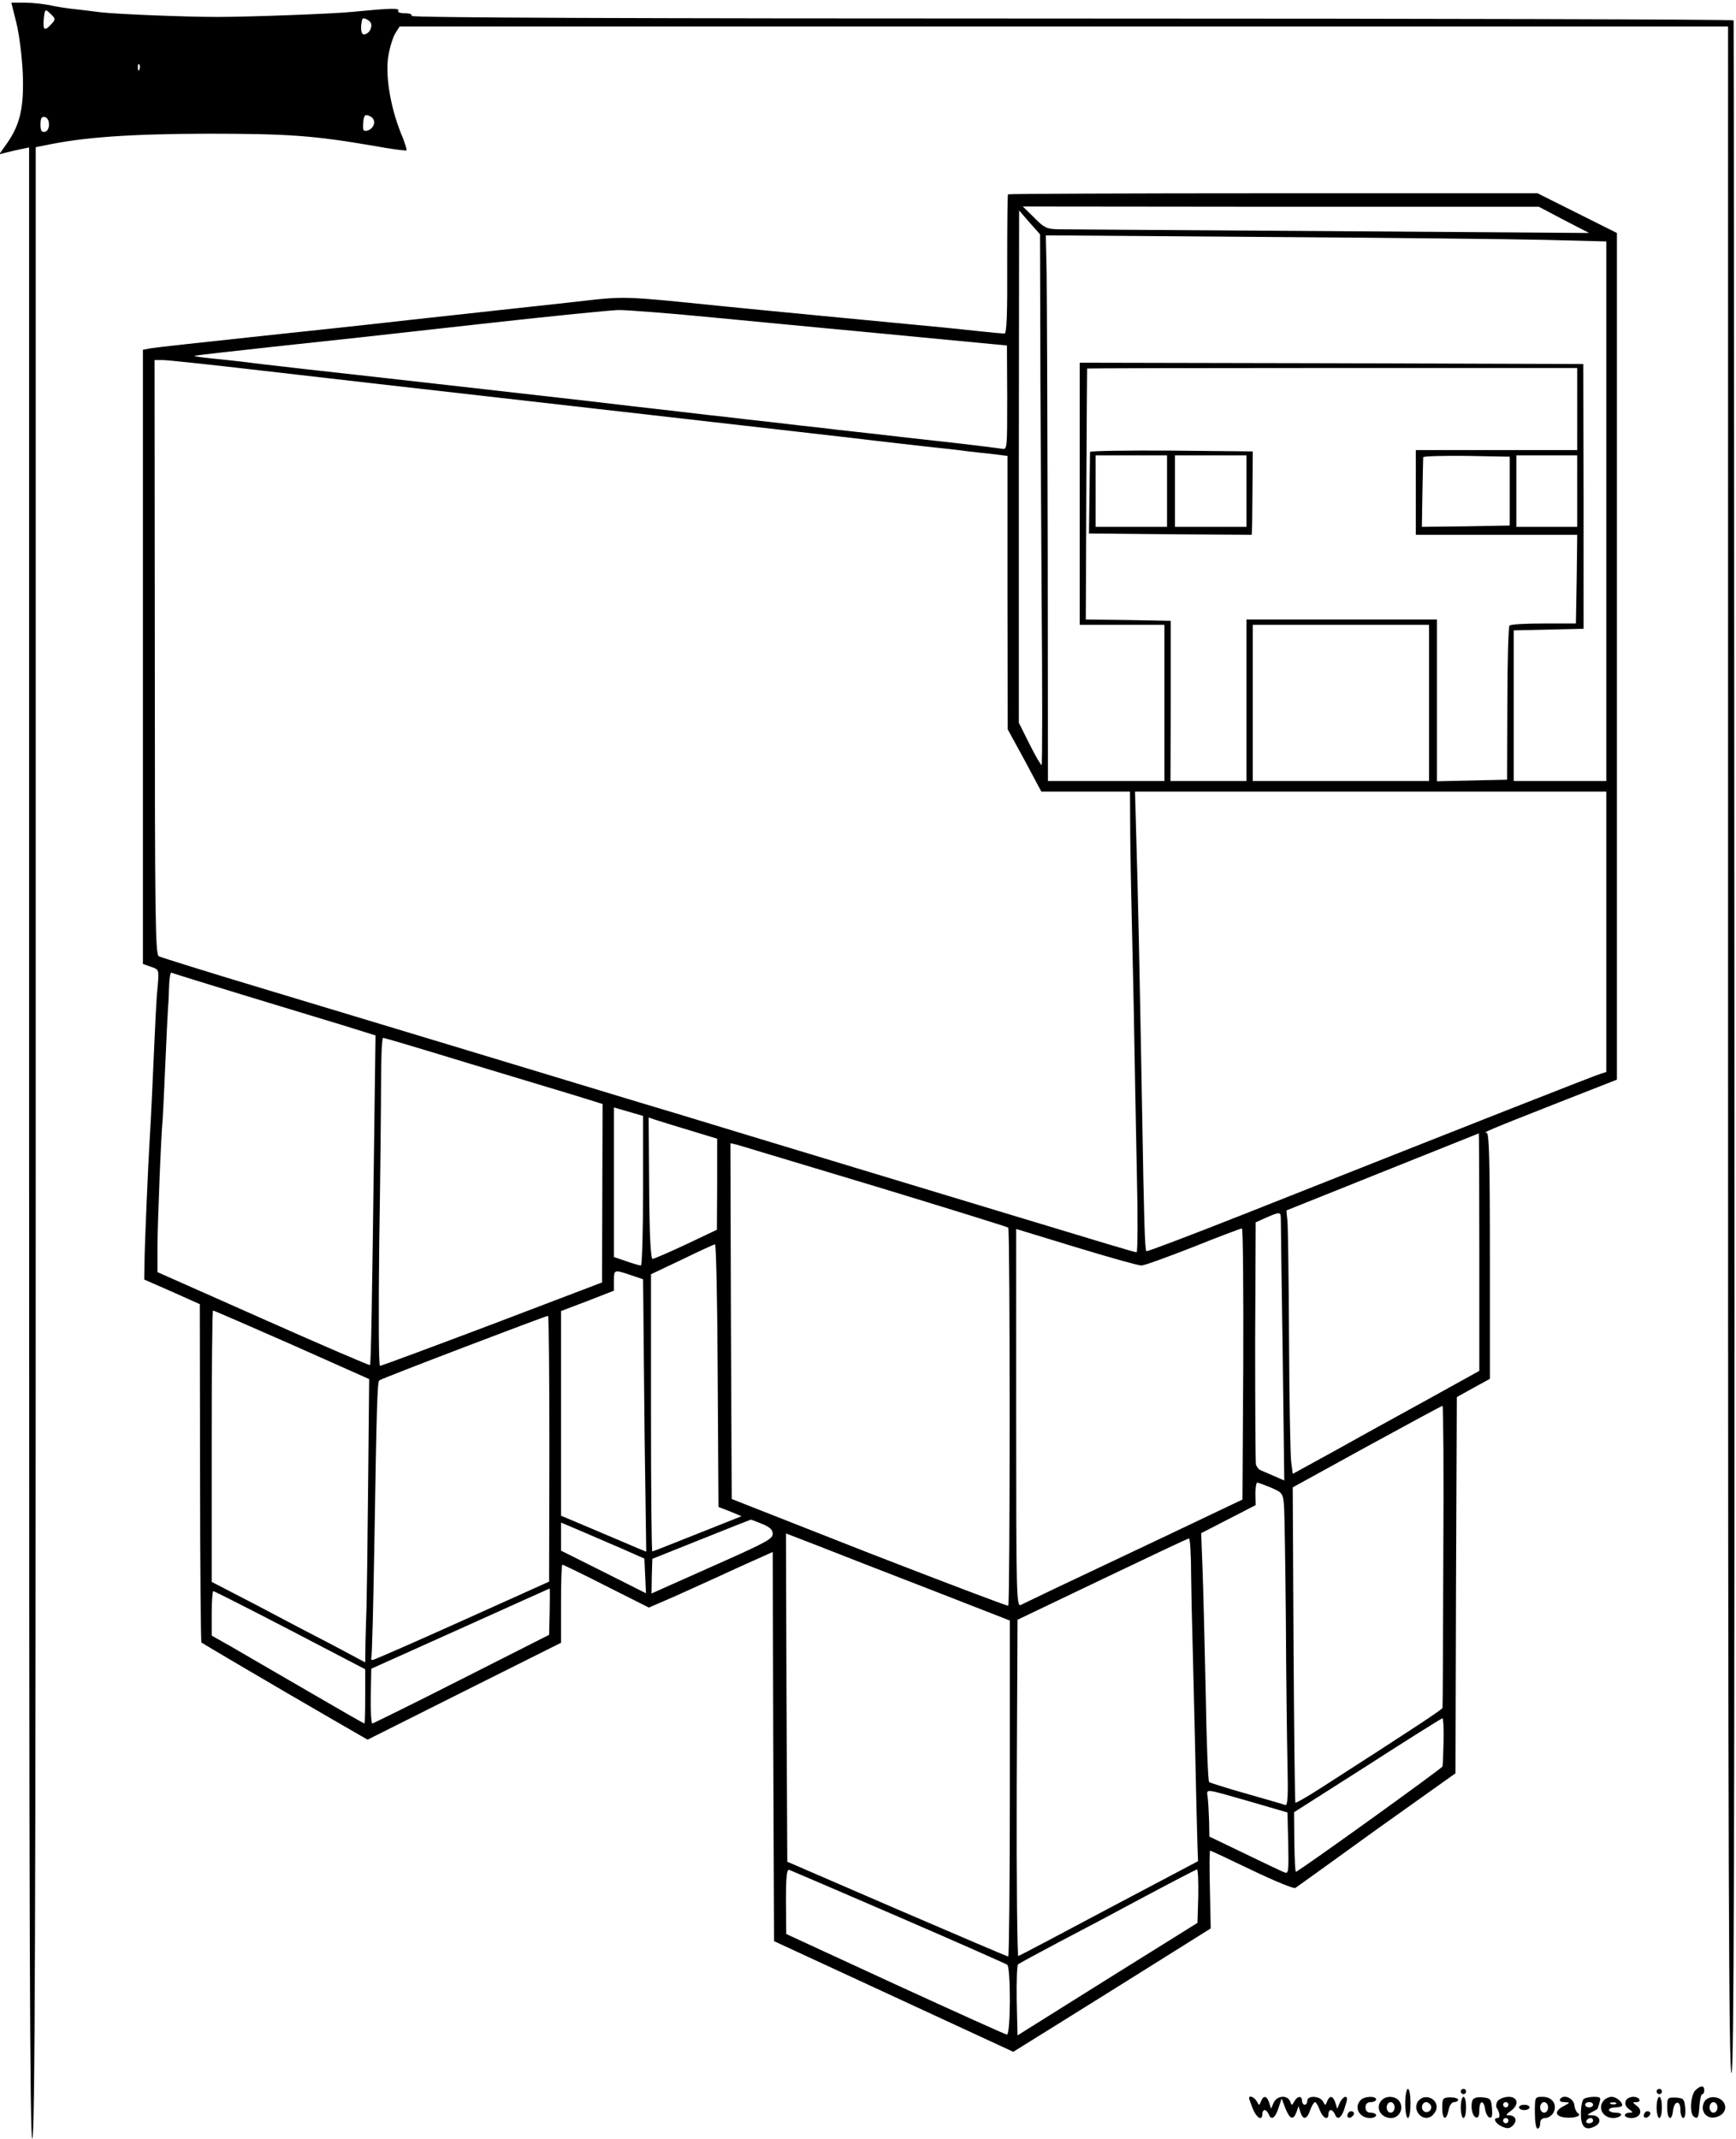<?xml version="1.0" standalone="no"?>
<!DOCTYPE svg PUBLIC "-//W3C//DTD SVG 20010904//EN"
 "http://www.w3.org/TR/2001/REC-SVG-20010904/DTD/svg10.dtd">
<svg version="1.0" xmlns="http://www.w3.org/2000/svg"
 width="656pt" height="808pt" viewBox="0 0 656 808"
 preserveAspectRatio="xMidYMid meet">

<g transform="translate(0,808) scale(0.1,-0.1)"
fill="#000000" stroke="none">
<path d="M62 7993 c11 -44 21 -127 24 -189 5 -129 -10 -194 -58 -263 l-31 -44
27 7 c16 4 41 10 57 13 l29 6 0 -3763 c0 -3004 3 -3761 12 -3758 10 4 13 766
13 3763 l0 3759 35 7 c146 31 320 43 610 44 312 0 405 -7 633 -46 65 -12 120
-19 123 -17 2 3 -7 32 -21 65 -41 102 -60 223 -47 295 6 33 18 71 27 84 l15
24 2510 0 2510 0 0 -3865 c0 -3086 3 -3865 13 -3865 9 0 12 780 11 3873 -1
2129 -2 3875 -3 3880 0 4 -1126 7 -2502 7 -1664 0 -2498 3 -2494 10 4 6 -7 10
-25 10 -19 0 -29 4 -25 10 6 10 -33 9 -175 -5 -69 -7 -387 -19 -510 -19 -123
0 -388 11 -443 18 -15 2 -55 7 -90 11 -34 3 -80 11 -102 16 -22 4 -63 9 -91 9
l-51 0 19 -77z m133 31 c15 -15 15 -18 -1 -35 -24 -27 -32 -24 -29 14 4 45 5
46 30 21z m1203 -26 c14 -14 -2 -48 -23 -48 -11 0 -14 27 -6 58 2 6 18 1 29
-10z m-871 -180 c-3 -8 -6 -5 -6 6 -1 11 2 17 5 13 3 -3 4 -12 1 -19z m886
-207 c-3 -11 -13 -21 -24 -24 -15 -4 -18 0 -17 21 2 38 7 43 28 32 11 -6 16
-17 13 -29z m-1228 -1 c0 -15 -6 -26 -16 -28 -12 -2 -16 5 -16 28 0 23 4 30
16 28 10 -2 16 -13 16 -28z"/>
<path d="M3809 7346 c-2 -2 -3 -122 -3 -265 1 -187 -2 -261 -10 -261 -6 0 -49
4 -96 9 -47 5 -112 12 -145 15 -160 15 -796 76 -840 81 -363 37 -351 37 -541
15 -98 -11 -201 -22 -229 -25 -42 -5 -388 -42 -545 -60 -25 -3 -214 -23 -420
-45 -206 -22 -390 -42 -407 -45 l-33 -6 0 -1160 0 -1160 31 -11 c30 -10 30
-10 25 -72 -6 -58 -8 -112 -21 -401 -3 -71 -8 -157 -10 -190 -5 -82 -18 -376
-19 -454 l-1 -64 105 -46 105 -47 1 -637 c0 -350 3 -639 5 -641 5 -4 285 -169
486 -285 l142 -82 365 183 366 183 0 147 c0 82 2 148 5 148 3 0 78 -36 166
-81 l161 -81 97 42 c53 24 158 71 233 106 l138 62 2 -735 3 -735 452 -209 452
-209 188 117 c103 64 271 169 373 233 l185 116 -3 147 c-2 81 -2 147 1 147 2
0 73 -33 158 -74 85 -41 159 -71 164 -67 6 4 144 103 307 221 l298 212 2 711
3 710 63 35 62 34 0 464 c0 364 -3 464 -12 465 -16 1 1 8 270 114 l222 87 0
1599 0 1599 -150 75 -150 75 -998 0 c-549 0 -1001 -2 -1003 -4z m2101 -97 l95
-49 -980 7 c-539 3 -1001 7 -1028 7 -42 1 -52 6 -89 44 l-43 42 975 -1 975 0
95 -50z m-1979 -409 c0 -195 3 -646 5 -1002 3 -357 3 -648 0 -648 -3 0 -24 36
-46 80 l-40 80 0 967 1 968 39 -45 40 -45 1 -355z m1907 334 l232 -6 0 -1019
0 -1019 -175 0 -175 0 0 285 0 284 132 3 132 3 0 500 -1 500 -951 3 -952 2 0
-495 0 -495 160 0 160 0 0 -295 0 -295 -220 0 -220 0 -1 888 c-1 488 -3 951
-4 1030 l-3 143 826 -6 c455 -3 932 -8 1060 -11z m-3125 -295 c171 -16 341
-33 377 -36 36 -3 211 -20 390 -37 l325 -31 1 -197 c0 -195 0 -197 -20 -193
-12 2 -84 11 -161 20 -188 21 -199 22 -355 40 -74 8 -153 17 -175 20 -22 2
-101 11 -175 20 -74 8 -153 17 -175 20 -22 2 -101 11 -175 20 -74 8 -153 18
-175 20 -22 3 -98 11 -170 20 -71 8 -290 33 -485 55 -195 22 -375 42 -400 45
-25 3 -106 12 -180 20 -161 18 -215 25 -255 30 -16 2 -64 7 -105 11 -41 4 -70
9 -65 10 6 2 138 17 295 34 335 36 283 30 820 90 234 26 453 48 488 49 34 0
203 -13 375 -30z m-1722 -199 c427 -49 275 -32 1359 -155 509 -58 941 -107
960 -110 19 -2 98 -11 175 -20 77 -8 156 -17 175 -20 19 -2 60 -7 91 -10 l56
-7 0 -516 1 -517 64 -117 63 -118 168 0 167 0 1 -167 c1 -93 3 -197 4 -233 1
-36 5 -220 9 -410 3 -190 9 -477 12 -637 4 -161 3 -293 -1 -293 -8 0 -117 33
-520 155 -426 129 -542 164 -757 229 -120 36 -316 96 -435 132 -120 36 -290
87 -378 114 -218 66 -720 218 -1195 361 -217 65 -402 123 -410 127 -13 8 -15
145 -15 1131 l-1 1121 32 0 c17 0 186 -18 375 -40z m4969 -145 l0 -155 -305 0
-305 0 0 -160 0 -160 305 0 305 0 -2 -167 -3 -168 -122 0 c-67 0 -125 -3 -129
-8 -4 -4 -8 -137 -8 -295 l-1 -287 -132 -3 -133 -3 0 306 0 305 -360 0 -360 0
0 -305 0 -305 -143 0 -144 0 1 303 0 302 -160 3 -161 2 2 473 c1 259 3 473 3
475 1 1 418 2 927 2 l925 0 0 -155z m-255 -310 l0 -130 -166 -3 -166 -2 2 127
c1 71 3 131 3 136 1 4 75 6 165 5 l162 -3 0 -130z m255 0 l0 -135 -115 0 -115
0 0 135 0 135 115 0 115 0 0 -135z m-560 -800 l0 -295 -333 0 -333 0 0 295 0
295 333 0 333 0 0 -295z m670 -864 l0 -530 -22 -7 c-21 -6 -476 -185 -1347
-530 -200 -79 -366 -142 -369 -140 -6 7 -9 114 -16 521 -10 562 -16 838 -22
1033 l-5 182 890 0 891 0 0 -529z m-5145 -241 c149 -45 320 -97 382 -116 l112
-35 -5 -377 c-8 -626 -12 -864 -16 -868 -2 -2 -184 76 -404 174 l-399 177 0
100 c1 93 13 409 20 482 1 18 6 113 10 210 4 98 9 192 10 208 2 17 3 54 4 83
1 29 5 51 9 48 4 -2 129 -41 277 -86z m845 -256 c173 -52 358 -108 411 -124
l96 -30 -1 -337 -1 -337 -415 -158 c-228 -86 -419 -157 -424 -157 -5 -1 -6
191 -3 457 4 251 7 530 7 620 0 89 3 162 8 162 4 0 149 -43 322 -96z m660
-481 c0 -156 -4 -283 -8 -283 -5 0 -29 7 -55 16 l-47 16 0 283 0 282 55 -16
55 -16 0 -282z m178 227 l102 -31 0 -172 -1 -172 -116 -55 c-64 -30 -122 -55
-127 -55 -7 0 -12 90 -13 267 l-2 267 27 -9 c15 -5 73 -23 130 -40z m2982
-459 l0 -449 -177 -98 c-98 -54 -257 -141 -353 -195 l-175 -96 -6 46 c-3 25
-7 231 -8 456 -1 226 -4 429 -6 452 l-4 41 362 145 c199 80 363 145 365 146 1
1 2 -201 2 -448z m-2282 248 c273 -83 499 -153 502 -156 7 -7 7 -1423 0 -1428
-3 -2 -240 88 -526 199 l-519 204 -3 672 -2 672 26 -6 c14 -4 249 -75 522
-157z m1532 -126 c0 -16 3 -243 7 -506 l6 -479 -39 17 c-21 9 -44 19 -51 22
-7 3 -14 12 -17 21 -2 10 -3 219 -3 466 l2 449 40 18 c53 23 55 23 55 -8z
m-527 -173 c11 0 99 32 196 70 97 39 180 70 184 70 4 0 6 -230 5 -512 l-3
-512 -290 -138 c-159 -75 -344 -163 -410 -194 -66 -32 -128 -61 -137 -66 -17
-8 -18 29 -18 705 l0 715 226 -69 c125 -38 235 -69 247 -69z m-1601 -416 l3
-496 44 -17 43 -18 -166 -66 c-92 -37 -169 -67 -171 -67 -3 0 -5 236 -5 523
l0 524 118 56 c64 31 120 57 124 57 4 0 9 -223 10 -496z m-329 380 l47 -16 1
-91 c0 -51 3 -282 5 -515 l6 -423 -34 14 c-18 8 -90 38 -160 68 l-128 54 0
387 0 386 100 38 100 39 0 37 c0 43 0 43 63 22z m-1280 -263 l292 -130 -4
-403 c-2 -222 -5 -428 -6 -458 -1 -30 -3 -90 -4 -132 l-1 -77 -122 65 c-68 35
-198 103 -290 152 l-168 87 0 513 c0 281 2 512 5 512 3 0 137 -58 298 -129z
m973 -393 l-1 -502 -329 -148 c-180 -81 -333 -148 -338 -148 -5 0 -7 3 -5 8 3
4 8 207 12 452 8 494 11 589 18 596 5 6 627 243 638 244 3 0 5 -226 5 -502z
m3378 -405 c-1 -313 -2 -571 -3 -574 -1 -6 -104 -74 -459 -302 -51 -33 -95
-58 -97 -56 -2 3 -5 271 -7 598 l-3 593 280 154 c154 84 283 154 286 154 3 0
5 -255 3 -567z m-651 258 c43 -19 45 -21 49 -68 2 -26 5 -219 7 -428 1 -209 4
-454 6 -543 3 -125 1 -163 -8 -160 -7 3 -73 22 -147 43 -74 21 -138 41 -141
44 -4 3 -10 157 -13 341 -4 184 -9 394 -12 467 l-5 132 103 53 103 53 -1 43
c0 23 3 42 7 42 4 0 27 -9 52 -19z m-1923 -137 c29 -12 40 -22 40 -38 0 -18
-28 -33 -178 -100 -97 -43 -200 -89 -229 -102 l-51 -23 1 66 2 65 185 74 c102
41 186 74 187 74 2 0 21 -7 43 -16z m-531 -93 l86 -38 3 -65 3 -66 -161 81
-160 80 0 53 0 53 71 -30 c40 -17 111 -48 158 -68z m1167 -155 l300 -117 0
-635 c0 -349 -3 -634 -6 -634 -4 0 -193 81 -421 179 l-414 179 -3 620 -2 620
122 -47 c68 -27 258 -101 424 -165z m985 52 c1 -79 3 -165 4 -193 1 -27 5
-212 10 -410 4 -198 9 -386 10 -417 l2 -58 -335 -177 c-184 -98 -339 -180
-344 -181 -4 -2 -7 283 -6 633 l3 637 320 153 c176 84 323 154 328 154 4 1 8
-63 8 -141z m-2424 -135 l-2 -88 -330 -167 c-181 -92 -334 -167 -338 -168 -4
0 -7 47 -6 103 l2 104 336 151 c185 83 337 152 338 152 1 0 1 -39 0 -87z
m-981 -70 l284 -148 0 -102 c0 -57 -1 -103 -3 -103 -2 0 -98 55 -213 122 -115
67 -244 141 -286 166 l-78 44 0 84 c0 46 3 84 6 84 4 0 134 -66 290 -147z
m4359 -420 c-1 -49 -3 -91 -4 -95 -1 -7 -545 -398 -554 -398 -3 0 -5 51 -6
113 l-1 112 278 177 c152 98 280 178 283 178 3 0 5 -39 4 -87z m-720 -231
l130 -38 3 -117 c2 -108 1 -116 -15 -109 -10 4 -78 36 -150 71 l-133 64 -1 56
c-1 31 -3 71 -5 89 -4 38 -23 39 171 -16z m-1340 -432 c220 -95 405 -177 411
-181 14 -11 13 -264 -1 -264 -5 0 -195 86 -422 190 l-412 190 -1 124 c0 94 3
122 13 118 6 -2 192 -82 412 -177z m1133 78 l-3 -101 -340 -212 -340 -213 -3
131 c-1 72 1 134 5 137 4 4 71 40 148 81 77 40 226 119 330 175 105 56 194
102 198 103 4 0 6 -45 5 -101z"/>
<path d="M4119 6373 c0 -5 -1 -75 -2 -158 l-2 -150 308 -3 307 -2 1 22 c1 13
1 84 2 158 l1 135 -307 3 c-169 1 -307 -1 -308 -5z m291 -148 l0 -135 -135 0
-135 0 0 135 0 135 135 0 135 0 0 -135z m300 0 l0 -135 -135 0 -135 0 0 135 0
135 135 0 135 0 0 -135z"/>
<path d="M6406 184 c-18 -18 -22 -89 -5 -99 15 -10 18 -4 21 43 2 23 6 42 11
42 4 0 7 7 7 15 0 19 -14 19 -34 -1z"/>
<path d="M5310 135 c0 -30 5 -55 10 -55 6 0 10 25 10 55 0 30 -4 55 -10 55 -5
0 -10 -25 -10 -55z"/>
<path d="M5520 180 c0 -5 5 -10 10 -10 6 0 10 5 10 10 0 6 -4 10 -10 10 -5 0
-10 -4 -10 -10z"/>
<path d="M6260 180 c0 -5 5 -10 10 -10 6 0 10 5 10 10 0 6 -4 10 -10 10 -5 0
-10 -4 -10 -10z"/>
<path d="M4720 155 c0 -3 7 -21 14 -40 15 -36 36 -47 36 -20 0 8 4 15 9 15 5
0 11 -7 15 -15 9 -25 24 -17 37 22 l12 37 14 -37 c17 -42 30 -47 42 -15 l8 23
7 -23 c10 -31 25 -28 37 8 6 16 14 30 18 30 4 0 12 -13 18 -30 12 -31 33 -41
33 -15 0 8 4 15 9 15 5 0 11 -7 15 -15 9 -24 23 -17 35 16 6 18 11 36 11 40 0
17 -17 8 -27 -13 l-10 -23 -7 23 c-9 26 -21 29 -31 5 -6 -17 -7 -17 -16 0 -12
21 -59 23 -59 2 0 -8 -4 -15 -10 -15 -5 0 -10 7 -10 15 0 20 -17 19 -29 -2 -9
-17 -10 -17 -16 0 -10 25 -50 22 -62 -5 l-10 -23 -7 23 c-9 26 -21 29 -31 5
-6 -17 -7 -17 -16 0 -9 16 -29 24 -29 12z"/>
<path d="M5142 148 c-27 -27 -6 -68 35 -68 13 0 23 5 23 10 0 6 -9 10 -20 10
-13 0 -20 7 -20 20 0 13 7 20 20 20 11 0 20 5 20 10 0 14 -43 13 -58 -2z"/>
<path d="M5222 148 c-27 -27 -6 -68 35 -68 29 0 48 33 33 60 -12 22 -49 27
-68 8z m48 -28 c0 -11 -7 -20 -15 -20 -8 0 -15 9 -15 20 0 11 7 20 15 20 8 0
15 -9 15 -20z"/>
<path d="M5360 145 c-26 -32 13 -81 48 -59 9 6 18 19 20 28 8 38 -43 61 -68
31z m46 -16 c10 -17 -13 -36 -27 -22 -12 12 -4 33 11 33 5 0 12 -5 16 -11z"/>
<path d="M5450 118 c0 -45 15 -51 24 -8 3 18 12 30 21 30 8 0 15 4 15 9 0 5
-13 9 -30 9 -28 -1 -30 -4 -30 -40z"/>
<path d="M5520 120 c0 -22 5 -40 10 -40 6 0 10 18 10 40 0 22 -4 40 -10 40 -5
0 -10 -18 -10 -40z"/>
<path d="M5564 146 c-8 -22 -1 -59 14 -64 8 -2 12 7 12 27 0 38 17 41 22 4 2
-14 9 -28 16 -31 10 -3 12 6 10 34 -3 36 -6 39 -36 42 -21 2 -34 -2 -38 -12z"/>
<path d="M5660 145 c-6 -8 -8 -20 -4 -27 12 -19 14 -38 3 -38 -19 0 -8 -21 16
-32 21 -9 29 -9 42 4 18 18 10 38 -15 38 -13 0 -12 3 6 16 33 23 29 54 -7 54
-16 0 -34 -7 -41 -15z m40 -15 c0 -5 -4 -10 -10 -10 -5 0 -10 5 -10 10 0 6 5
10 10 10 6 0 10 -4 10 -10z m0 -60 c0 -5 -4 -10 -10 -10 -5 0 -10 5 -10 10 0
6 5 10 10 10 6 0 10 -4 10 -10z"/>
<path d="M5800 100 c0 -33 4 -60 10 -60 6 0 10 9 10 20 0 13 7 20 20 20 10 0
24 9 30 20 16 30 -4 60 -40 60 -30 0 -30 0 -30 -60z m50 20 c0 -11 -7 -20 -15
-20 -8 0 -15 9 -15 20 0 11 7 20 15 20 8 0 15 -9 15 -20z"/>
<path d="M5895 151 c-3 -7 3 -11 17 -11 22 -1 22 -2 -5 -16 -34 -18 -31 -38 7
-42 34 -4 65 6 49 16 -6 4 -13 18 -14 32 -4 26 -41 41 -54 21z"/>
<path d="M5985 152 c-6 -4 -11 -28 -11 -54 -1 -53 18 -69 55 -48 25 13 17 40
-13 40 -21 1 -21 1 -1 12 11 6 21 11 21 12 1 1 5 11 8 24 6 19 4 22 -21 22
-15 0 -33 -4 -38 -8z m35 -22 c0 -5 -7 -10 -15 -10 -8 0 -15 5 -15 10 0 6 7
10 15 10 8 0 15 -4 15 -10z m0 -60 c0 -5 -7 -10 -16 -10 -8 0 -12 5 -9 10 3 6
10 10 16 10 5 0 9 -4 9 -10z"/>
<path d="M6062 148 c-27 -27 -6 -68 34 -68 13 0 26 5 29 10 4 6 -5 10 -19 10
-14 0 -26 5 -26 10 0 6 11 10 25 10 14 0 25 4 25 8 0 14 -23 32 -40 32 -9 0
-21 -5 -28 -12z m45 -14 c-3 -3 -12 -4 -19 -1 -8 3 -5 6 6 6 11 1 17 -2 13 -5z"/>
<path d="M6143 144 c-4 -11 1 -22 12 -30 17 -13 17 -14 2 -14 -9 0 -17 -4 -17
-10 0 -5 11 -10 25 -10 33 0 45 28 20 46 -17 13 -17 14 -1 14 9 0 14 5 11 10
-10 16 -45 12 -52 -6z"/>
<path d="M6260 120 c0 -22 5 -40 10 -40 6 0 10 18 10 40 0 22 -4 40 -10 40 -5
0 -10 -18 -10 -40z"/>
<path d="M6300 119 c0 -44 17 -54 22 -12 4 39 28 42 28 4 0 -17 5 -31 11 -31
6 0 9 16 7 38 -3 34 -6 37 -35 39 -32 1 -33 0 -33 -38z"/>
<path d="M6440 141 c-16 -31 4 -63 37 -59 34 4 52 32 37 56 -16 26 -60 28 -74
3z m50 -21 c0 -11 -7 -20 -15 -20 -8 0 -15 9 -15 20 0 11 7 20 15 20 8 0 15
-9 15 -20z"/>
<path d="M5740 120 c0 -5 9 -10 20 -10 11 0 20 5 20 10 0 6 -9 10 -20 10 -11
0 -20 -4 -20 -10z"/>
<path d="M5095 99 c-10 -15 3 -25 16 -12 7 7 7 13 1 17 -6 3 -14 1 -17 -5z"/>
<path d="M6215 99 c-10 -15 3 -25 16 -12 7 7 7 13 1 17 -6 3 -14 1 -17 -5z"/>
</g>
</svg>
